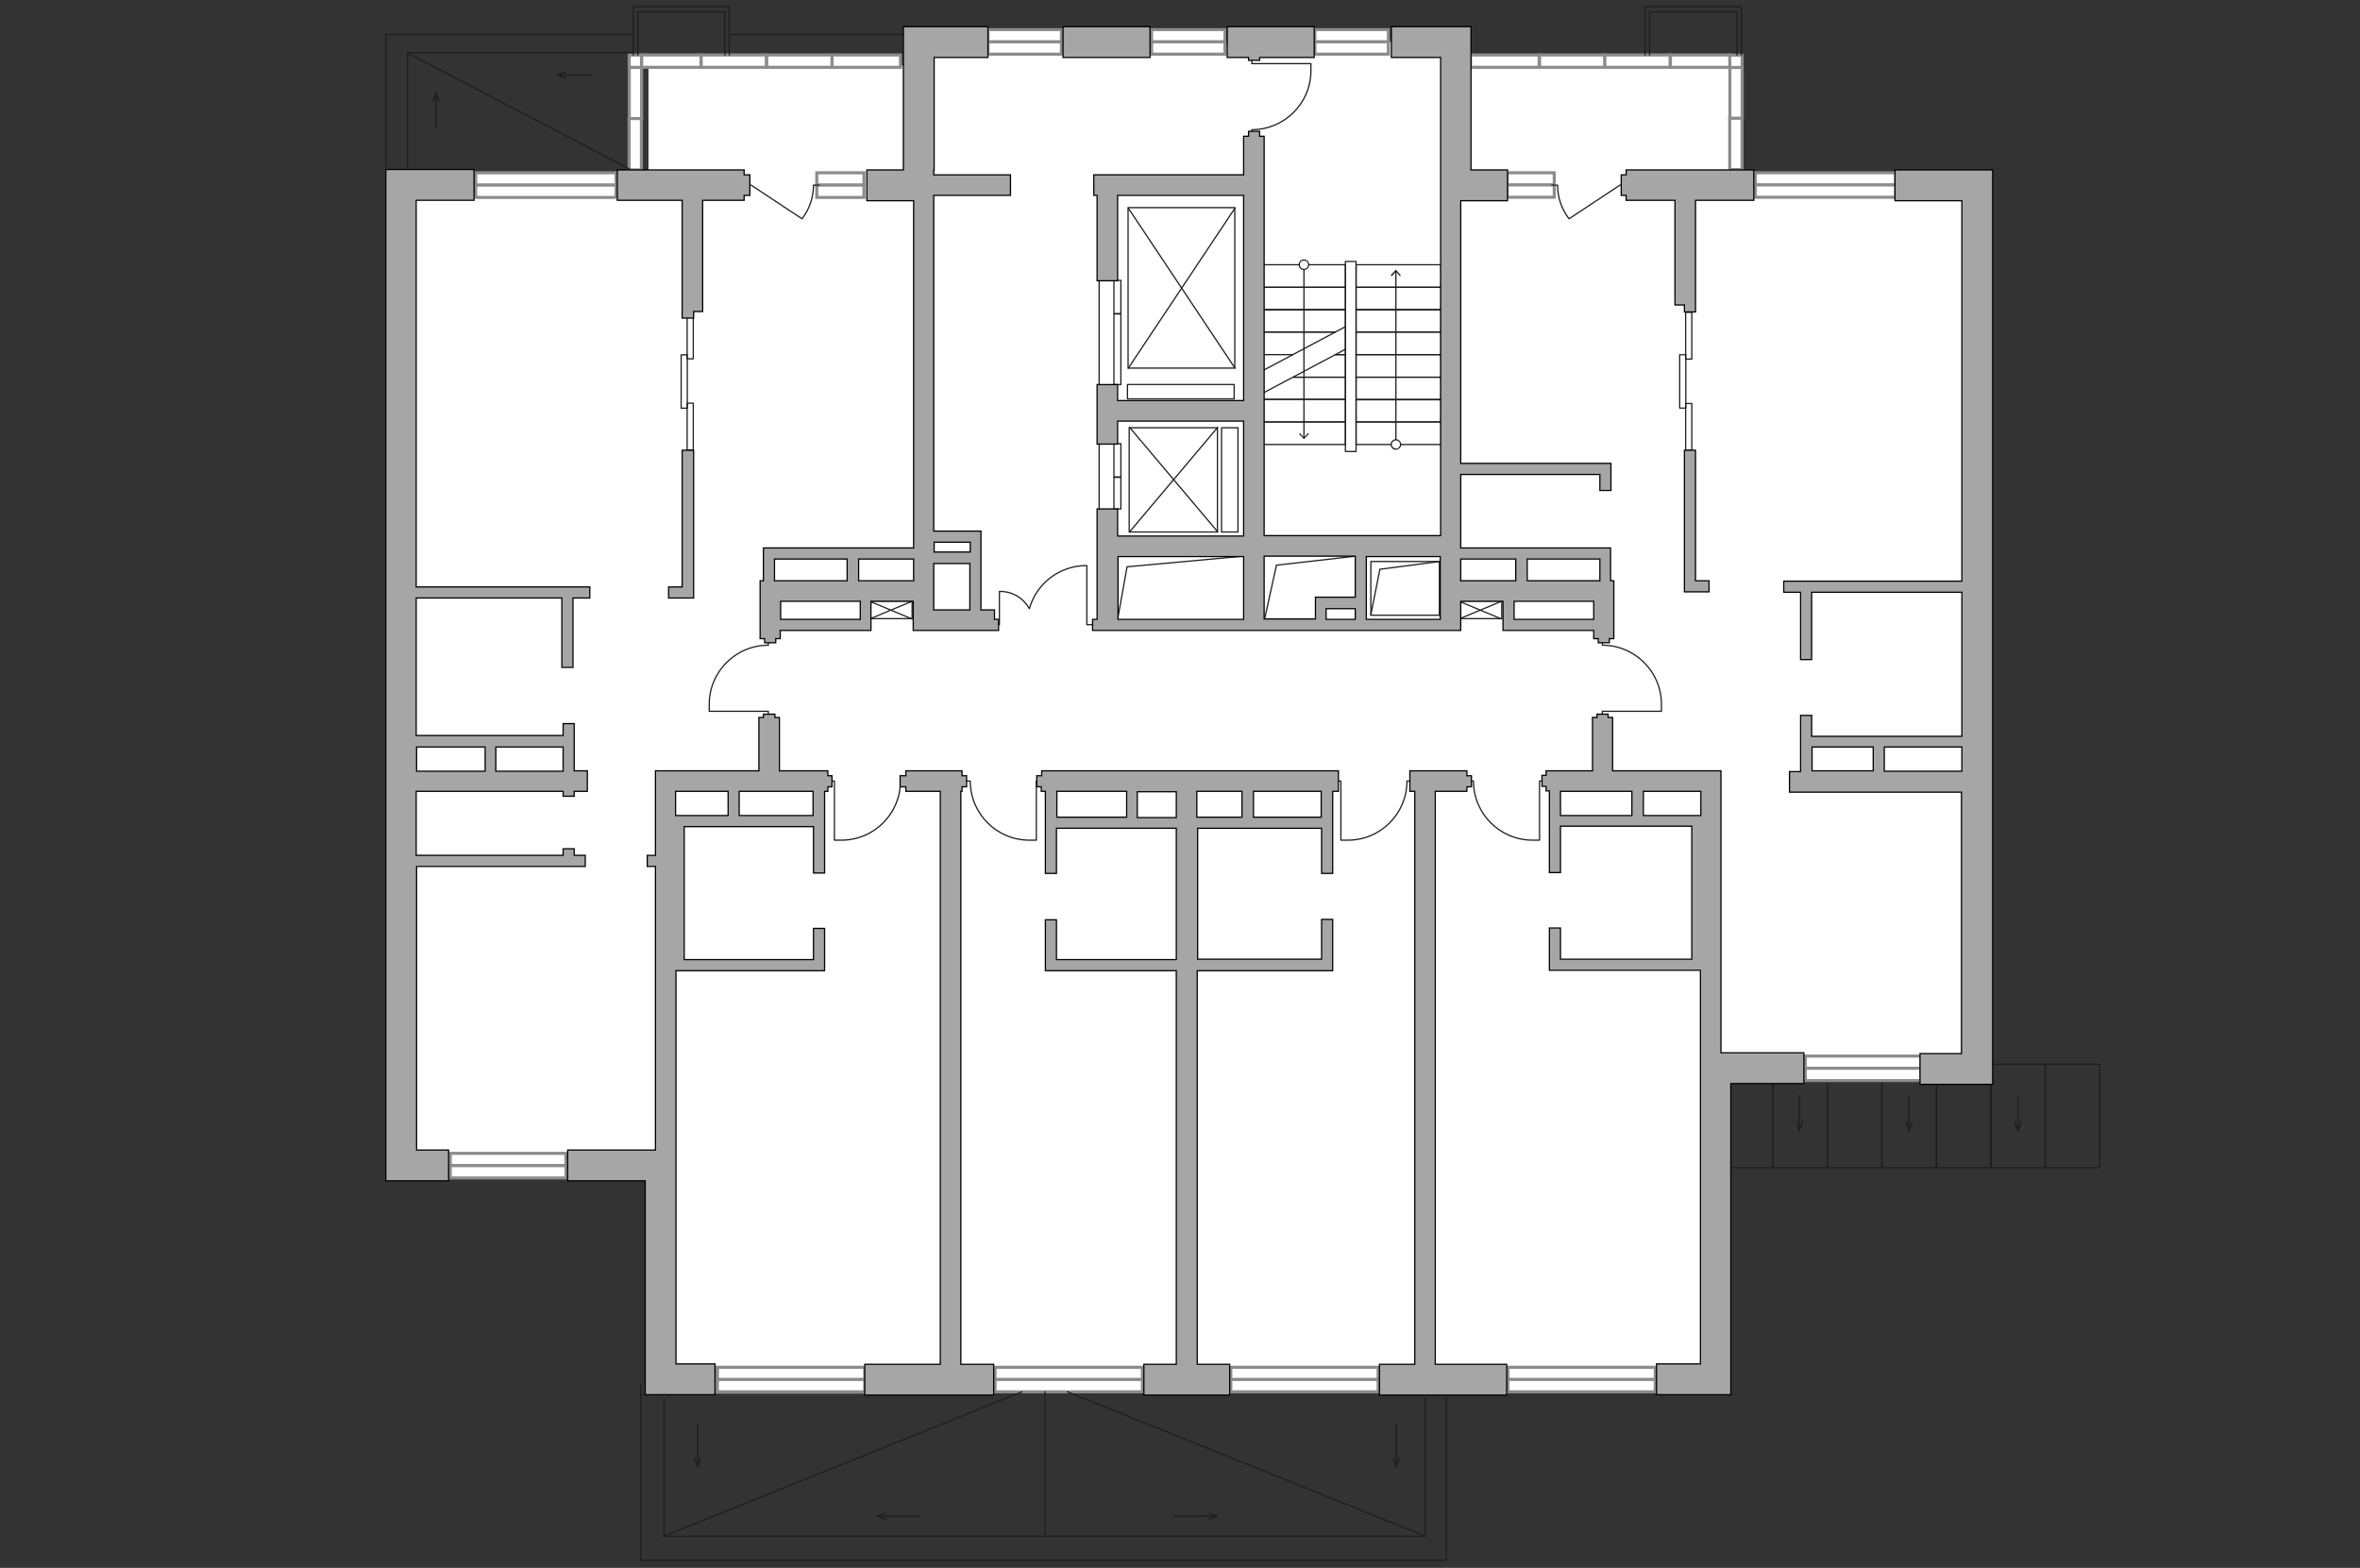 <?xml version="1.0" encoding="utf-8"?>
<!-- Generator: Adobe Illustrator 25.1.0, SVG Export Plug-In . SVG Version: 6.00 Build 0)  -->
<svg version="1.1" id="Слой_1" xmlns="http://www.w3.org/2000/svg" xmlns:xlink="http://www.w3.org/1999/xlink" x="0px" y="0px"
	 viewBox="0 0 575 382" style="enable-background:new 0 0 575 382;" xml:space="preserve">
<rect x="0" y="0" width="575" height="382" fill="#333333" stroke="none"/>
<style type="text/css">
	.st0{fill:#FFFFFF;}
	.st1{fill:#FFFFFF;stroke:#8C8C8C;stroke-width:0.75;stroke-linecap:round;stroke-miterlimit:10;}
	.st2{fill:none;stroke:#1D1D1B;stroke-width:0.3;stroke-linecap:round;stroke-linejoin:round;stroke-miterlimit:10;}
	.st3{fill:none;stroke:#1D1D1B;stroke-width:0.3;stroke-linecap:round;stroke-linejoin:round;}
	.st4{fill:#1D1D1B;}
	.st5{fill:none;stroke:#231F20;stroke-width:0.3;stroke-linecap:round;stroke-linejoin:round;stroke-miterlimit:10;}
	.st6{fill:#A6A6A6;stroke:#000000;stroke-width:0.3;stroke-miterlimit:22.926;}
</style>
<g id="bg_1_">
	<polygon class="st0" points="99.2,283.5 156.8,283.5 158.6,283.4 158.6,334.7 419.8,335.6 420.2,260.4 482.7,260.4 483.6,47.2 
		422.8,45.7 424.3,16 352.7,15.8 356.6,10 223.1,11.4 223.1,16 158,16 158,47.2 97.3,47.2 	"/>
</g>
<g id="windows">
	<g>
		<g>
			
				<rect x="427.7" y="42.1" transform="matrix(-1 6.323695e-06 -6.323695e-06 -1 889.571 87.187)" class="st1" width="34.2" height="3"/>
			
				<rect x="427.7" y="45.1" transform="matrix(-1 6.323695e-06 -6.323695e-06 -1 889.571 93.16)" class="st1" width="34.2" height="3"/>
		</g>
		<g>
			
				<rect x="367.3" y="42.1" transform="matrix(-1 6.323696e-06 -6.323696e-06 -1 745.984 87.189)" class="st1" width="11.5" height="3"/>
			
				<rect x="367.3" y="45.1" transform="matrix(-1 6.323695e-06 -6.323695e-06 -1 745.984 93.162)" class="st1" width="11.5" height="3"/>
		</g>
		
			<rect x="358.4" y="13.4" transform="matrix(-1 6.323696e-06 -6.323696e-06 -1 733.395 29.796)" class="st1" width="16.7" height="3"/>
		
			<rect x="375" y="13.4" transform="matrix(-1 6.323695e-06 -6.323695e-06 -1 766.013 29.795)" class="st1" width="15.9" height="3"/>
		
			<rect x="391" y="13.4" transform="matrix(-1 6.323696e-06 -6.323696e-06 -1 797.91 29.795)" class="st1" width="15.9" height="3"/>
		
			<rect x="406.9" y="13.4" transform="matrix(-1 6.323695e-06 -6.323695e-06 -1 828.394 29.795)" class="st1" width="14.5" height="3"/>
		
			<rect x="416.7" y="21.1" transform="matrix(6.323695e-06 1 -1 6.323695e-06 445.577 -400.337)" class="st1" width="12.5" height="3"/>
		
			<rect x="416.7" y="33.6" transform="matrix(6.323696e-06 1 -1 6.323696e-06 458.035 -387.879)" class="st1" width="12.5" height="3"/>
		
			<rect x="421.5" y="13.4" transform="matrix(6.323697e-06 1 -1 6.323697e-06 437.854 -408.06)" class="st1" width="3" height="3"/>
		<g>
			
				<rect x="320.4" y="7.3" transform="matrix(-1 6.323696e-06 -6.323696e-06 -1 658.668 17.52)" class="st1" width="17.9" height="3"/>
			
				<rect x="320.4" y="10.3" transform="matrix(-1 6.323696e-06 -6.323696e-06 -1 658.668 23.493)" class="st1" width="17.9" height="3"/>
		</g>
		<g>
			
				<rect x="280.5" y="7.3" transform="matrix(-1 6.323696e-06 -6.323696e-06 -1 578.966 17.52)" class="st1" width="17.9" height="3"/>
			
				<rect x="280.5" y="10.3" transform="matrix(-1 6.323696e-06 -6.323696e-06 -1 578.967 23.494)" class="st1" width="17.9" height="3"/>
		</g>
		<g>
			
				<rect x="240.7" y="7.3" transform="matrix(-1 6.323696e-06 -6.323696e-06 -1 499.32 17.521)" class="st1" width="17.9" height="3"/>
			
				<rect x="240.7" y="10.3" transform="matrix(-1 6.323696e-06 -6.323696e-06 -1 499.32 23.494)" class="st1" width="17.9" height="3"/>
		</g>
		<g>
			
				<rect x="439.9" y="257.3" transform="matrix(-1 6.323696e-06 -6.323696e-06 -1 907.96 517.598)" class="st1" width="28.2" height="3"/>
			
				<rect x="439.9" y="260.3" transform="matrix(-1 6.323696e-06 -6.323696e-06 -1 907.96 523.571)" class="st1" width="28.2" height="3"/>
		</g>
		<g>
			
				<rect x="367.3" y="333.2" transform="matrix(-1 6.323696e-06 -6.323696e-06 -1 770.596 669.326)" class="st1" width="35.9" height="3"/>
			
				<rect x="367.3" y="336.2" transform="matrix(-1 6.323696e-06 -6.323696e-06 -1 770.596 675.299)" class="st1" width="35.9" height="3"/>
		</g>
		<g>
			<rect x="115.9" y="42.1" class="st1" width="34.2" height="3"/>
			<rect x="115.9" y="45.1" class="st1" width="34.2" height="3"/>
		</g>
		<g>
			<rect x="199" y="42.1" class="st1" width="11.5" height="3"/>
			<rect x="199" y="45.1" class="st1" width="11.5" height="3"/>
		</g>
		<rect x="202.7" y="13.4" class="st1" width="16.7" height="3"/>
		<rect x="186.8" y="13.4" class="st1" width="15.9" height="3"/>
		<rect x="170.8" y="13.4" class="st1" width="15.9" height="3"/>
		<rect x="156.3" y="13.4" class="st1" width="14.5" height="3"/>
		
			<rect x="148.6" y="21.1" transform="matrix(6.323740e-06 1 -1 6.323740e-06 177.418 -132.174)" class="st1" width="12.5" height="3"/>
		
			<rect x="148.6" y="33.6" transform="matrix(6.323741e-06 1 -1 6.323741e-06 189.877 -119.716)" class="st1" width="12.5" height="3"/>
		
			<rect x="153.3" y="13.4" transform="matrix(6.323738e-06 1 -1 6.323738e-06 169.696 -139.897)" class="st1" width="3" height="3"/>
		<g>
			<rect x="109.7" y="281" class="st1" width="28.2" height="3"/>
			<rect x="109.7" y="284" class="st1" width="28.2" height="3"/>
		</g>
		<g>
			<rect x="174.5" y="333.2" class="st1" width="35.9" height="3"/>
			<rect x="174.5" y="336.2" class="st1" width="35.9" height="3"/>
		</g>
		<g>
			
				<rect x="299.8" y="333.2" transform="matrix(-1 6.323695e-06 -6.323695e-06 -1 635.579 669.327)" class="st1" width="35.9" height="3"/>
			
				<rect x="299.8" y="336.2" transform="matrix(-1 6.323695e-06 -6.323695e-06 -1 635.58 675.3)" class="st1" width="35.9" height="3"/>
		</g>
		<g>
			
				<rect x="242.4" y="333.2" transform="matrix(-1 6.323695e-06 -6.323695e-06 -1 520.738 669.328)" class="st1" width="35.9" height="3"/>
			
				<rect x="242.4" y="336.2" transform="matrix(-1 6.323695e-06 -6.323695e-06 -1 520.738 675.301)" class="st1" width="35.9" height="3"/>
		</g>
		<g>
			
				<rect x="174.7" y="333.2" transform="matrix(-1 6.323695e-06 -6.323695e-06 -1 385.39 669.329)" class="st1" width="35.9" height="3"/>
			
				<rect x="174.7" y="336.2" transform="matrix(-1 6.323695e-06 -6.323695e-06 -1 385.39 675.303)" class="st1" width="35.9" height="3"/>
		</g>
	</g>
</g>
<g id="plan">
	<g>
		<path class="st2" d="M395.9,45.1l-1.2,0l-12.4,8.2c0,0-0.1-0.1-0.1-0.1c-1.7-2.3-2.7-5-2.7-8.1v0l-1.4,0"/>
		<path class="st2" d="M181.8,45.1l1.2,0l12.4,8.2c0,0,0.1-0.1,0.1-0.1c1.7-2.3,2.7-5,2.7-8.1v0l1.4,0"/>
		<path class="st2" d="M390.4,174.6v-1.3l14.4,0v-1.7c0-8-6.5-14.4-14.4-14.4h0v-1.5"/>
		<path class="st2" d="M253.8,190.3l-1.3,0l0,14.4h-1.7c-8,0-14.4-6.5-14.4-14.4v0l-1.5,0"/>
		<path class="st2" d="M325.4,190.3h1.3l0,14.4l1.7,0c8,0,14.4-6.5,14.4-14.4v0h1.5"/>
		<path class="st2" d="M305,14.2v1.3l14.4,0v1.7c0,8-6.5,14.4-14.4,14.4h0l0,1.5"/>
		<path class="st2" d="M202,190.3h1.3l0,14.4l1.7,0c8,0,14.4-6.5,14.4-14.4v0h1.5"/>
		<path class="st2" d="M187.2,174.6v-1.3l-14.4,0l0-1.7c0-8,6.5-14.4,14.4-14.4h0l0-1.5"/>
		<path class="st2" d="M376.4,190.3h-1.3l0,14.4l-1.7,0c-8,0-14.4-6.5-14.4-14.4v0l-1.5,0"/>
		<path class="st2" d="M242,152.2h1.5l0-8.1l0.2,0c3.1,0,5.7,1.7,7.1,4.2l0,0c1.7-6.1,7.3-10.5,13.9-10.5h0.1l0,14.4h1.3"/>
		<g>
			
				<rect x="410.7" y="98.3" transform="matrix(-1 6.323698e-06 -6.323698e-06 -1 822.899 208.009)" class="st2" width="1.5" height="11.4"/>
			
				<rect x="410.7" y="76" transform="matrix(-1 6.323698e-06 -6.323698e-06 -1 822.899 163.487)" class="st2" width="1.5" height="11.4"/>
			
				<rect x="409.2" y="86.5" transform="matrix(-1 6.323698e-06 -6.323698e-06 -1 819.944 185.926)" class="st2" width="1.5" height="13"/>
		</g>
		<g>
			
				<rect x="167.4" y="98.3" transform="matrix(-1 6.323689e-06 -6.323689e-06 -1 336.314 207.933)" class="st2" width="1.5" height="11.4"/>
			
				<rect x="167.4" y="76" transform="matrix(-1 6.323698e-06 -6.323698e-06 -1 336.314 163.411)" class="st2" width="1.5" height="11.4"/>
			
				<rect x="165.9" y="86.4" transform="matrix(-1 6.323698e-06 -6.323698e-06 -1 333.359 185.851)" class="st2" width="1.5" height="13"/>
		</g>
		<g>
			<rect x="330.4" y="64.5" class="st2" width="20.7" height="5.5"/>
			<rect x="330.4" y="70" class="st2" width="20.7" height="5.5"/>
			<rect x="330.4" y="75.4" class="st2" width="20.7" height="5.5"/>
			<rect x="307.1" y="64.5" class="st2" width="20.7" height="5.5"/>
			<rect x="307.1" y="70" class="st2" width="20.7" height="5.5"/>
			<polyline class="st2" points="325.3,80.9 307.1,80.9 307.1,75.4 327.8,75.4 327.8,80.9 			"/>
			<polyline class="st2" points="327.8,80.9 327.8,86.4 325.3,86.4 			"/>
			<polyline class="st2" points="315,86.4 307.1,86.4 307.1,80.9 325.3,80.9 			"/>
			<polyline class="st2" points="325.4,86.4 327.8,86.4 327.8,91.9 315.1,91.9 			"/>
			<rect x="330.4" y="80.9" class="st2" width="20.7" height="5.5"/>
			<rect x="330.4" y="86.4" class="st2" width="20.7" height="5.5"/>
			<rect x="330.4" y="91.9" class="st2" width="20.7" height="5.5"/>
			<rect x="330.4" y="97.3" class="st2" width="20.7" height="5.5"/>
			<rect x="330.4" y="102.8" class="st2" width="20.7" height="5.5"/>
			<polyline class="st2" points="315.1,91.9 327.8,91.9 327.8,97.3 307.1,97.3 307.1,91.9 			"/>
			<rect x="307.1" y="97.3" class="st2" width="20.7" height="5.5"/>
			<rect x="307.1" y="102.8" class="st2" width="20.7" height="5.5"/>
			<line class="st2" x1="307.1" y1="90.6" x2="327.8" y2="79.6"/>
			<line class="st2" x1="307.1" y1="96.1" x2="327.8" y2="85.1"/>
			<g>
				<g>
					<line class="st3" x1="340.1" y1="108.3" x2="340.1" y2="66.1"/>
					<g>
						<g>
							<path class="st0" d="M341.2,108.3c0,0.6-0.5,1.1-1.1,1.1c-0.6,0-1.1-0.5-1.1-1.1c0-0.6,0.5-1.1,1.1-1.1
								S341.2,107.6,341.2,108.3z"/>
							<path class="st4" d="M341.4,108.3c0-0.7-0.6-1.3-1.3-1.3c-0.7,0-1.3,0.6-1.3,1.3s0.6,1.3,1.3,1.3
								C340.8,109.5,341.4,109,341.4,108.3C341.4,107.6,341.4,109,341.4,108.3z M339.1,108.3c0-0.5,0.4-1,1-1s1,0.4,1,1
								c0,0.5-0.4,1-1,1C339.5,109.2,339.1,108.8,339.1,108.3S339.1,108.8,339.1,108.3z"/>
						</g>
					</g>
					<g>
						<polygon class="st4" points="341.3,67.1 341.1,67.3 340.1,66.2 339.1,67.3 338.8,67.1 340.1,65.7 						"/>
					</g>
				</g>
			</g>
			<g>
				<g>
					<line class="st3" x1="317.7" y1="106.7" x2="317.7" y2="64.5"/>
					<g>
						<polygon class="st4" points="318.9,105.7 318.7,105.5 317.7,106.6 316.7,105.5 316.5,105.7 317.7,107 						"/>
					</g>
					<g>
						<g>
							<path class="st0" d="M318.8,64.5c0-0.6-0.5-1.1-1.1-1.1c-0.6,0-1.1,0.5-1.1,1.1c0,0.6,0.5,1.1,1.1,1.1S318.8,65.1,318.8,64.5
								z"/>
							<path class="st4" d="M319,64.5c0,0.7-0.6,1.3-1.3,1.3c-0.7,0-1.3-0.6-1.3-1.3c0-0.7,0.6-1.3,1.3-1.3S319,63.8,319,64.5
								S319,63.8,319,64.5z M316.7,64.5c0,0.5,0.4,1,1,1s1-0.4,1-1s-0.4-1-1-1C317.1,63.5,316.7,63.9,316.7,64.5
								C316.7,65,316.7,63.9,316.7,64.5z"/>
						</g>
					</g>
				</g>
			</g>
			<rect x="327.8" y="63.7" class="st2" width="2.6" height="46.3"/>
		</g>
		<g>
			
				<rect x="274.9" y="50.7" transform="matrix(-1 6.323695e-06 -6.323695e-06 -1 575.751 140.381)" class="st2" width="26" height="39.1"/>
			<line class="st2" x1="300.9" y1="50.7" x2="274.9" y2="89.7"/>
			<line class="st2" x1="274.9" y1="50.7" x2="300.9" y2="89.7"/>
		</g>
		<g>
			
				<rect x="275.2" y="104.1" transform="matrix(-1 6.323696e-06 -6.323696e-06 -1 571.821 233.719)" class="st2" width="21.5" height="25.4"/>
			<line class="st2" x1="296.7" y1="104.1" x2="275.2" y2="129.6"/>
			<line class="st2" x1="275.2" y1="104.1" x2="296.7" y2="129.6"/>
		</g>
		<line class="st2" x1="267.8" y1="68.3" x2="267.8" y2="93.7"/>
		<g>
			<rect x="271.4" y="68.3" class="st2" width="1.7" height="8.1"/>
			<rect x="271.4" y="76.5" class="st2" width="1.7" height="17.2"/>
			<rect x="271.4" y="108.1" class="st2" width="1.7" height="8.1"/>
			<rect x="271.4" y="116.3" class="st2" width="1.7" height="7.7"/>
		</g>
		<line class="st2" x1="267.8" y1="108.1" x2="267.8" y2="133.5"/>
		
			<rect x="274.7" y="93.7" transform="matrix(-1 6.323695e-06 -6.323695e-06 -1 575.4 190.876)" class="st2" width="26" height="3.5"/>
		
			<rect x="297.7" y="104.1" transform="matrix(-1 6.323696e-06 -6.323696e-06 -1 599.324 233.718)" class="st2" width="4" height="25.4"/>
		<polyline class="st2" points="272.3,150.9 274.6,138.1 302.9,135.5 		"/>
		<polyline class="st2" points="308.1,150.9 311,137.7 330.3,135.5 		"/>
		<rect x="334" y="136.8" class="st2" width="16.7" height="13.1"/>
		<polyline class="st2" points="334,149.8 336.2,138.7 350.7,136.8 		"/>
		<g>
			<g>
				<path class="st2" d="M155.9,41.4"/>
				<polyline class="st2" points="178.1,8.4 221.8,8.4 221.8,42.9 				"/>
				<polyline class="st2" points="94,40.7 94,8.4 153.6,8.4 				"/>
				<polyline class="st2" points="99.3,40.9 99.3,12.8 154,12.8 				"/>
				<line class="st2" x1="153.6" y1="41.3" x2="99.3" y2="12.9"/>
			</g>
			<g>
				<g>
					<line class="st3" x1="106.2" y1="31.1" x2="106.2" y2="23"/>
					<g>
						<polygon class="st4" points="107.1,24.8 106.8,24.9 106.2,23.1 105.5,24.9 105.2,24.8 106.2,22.2 						"/>
					</g>
				</g>
			</g>
			<g>
				<g>
					<line class="st3" x1="144.2" y1="18.3" x2="136.1" y2="18.3"/>
					<g>
						<polygon class="st4" points="137.9,17.4 138,17.7 136.2,18.3 138,19 137.9,19.3 135.3,18.3 						"/>
					</g>
				</g>
			</g>
		</g>
		<g>
			<g>
				<g>
					<line class="st3" x1="340.2" y1="347" x2="340.2" y2="356.9"/>
					<g>
						<polygon class="st4" points="339.3,355.1 339.6,355 340.2,356.9 340.9,355 341.2,355.1 340.2,357.8 						"/>
					</g>
				</g>
			</g>
			<g>
				<g>
					<line class="st3" x1="286.1" y1="369.4" x2="296.1" y2="369.4"/>
					<g>
						<polygon class="st4" points="294.3,370.4 294.2,370.1 296,369.4 294.2,368.7 294.3,368.5 296.9,369.4 						"/>
					</g>
				</g>
			</g>
			<g>
				<g>
					<line class="st3" x1="170" y1="347" x2="170" y2="356.9"/>
					<g>
						<polygon class="st4" points="169,355.1 169.3,355 170,356.9 170.6,355 170.9,355.1 170,357.8 						"/>
					</g>
				</g>
			</g>
			<g>
				<g>
					<line class="st3" x1="224.1" y1="369.4" x2="214.1" y2="369.4"/>
					<g>
						<polygon class="st4" points="215.9,368.5 216,368.7 214.2,369.4 216,370.1 215.9,370.4 213.3,369.4 						"/>
					</g>
				</g>
			</g>
			<polyline class="st2" points="352.4,340.4 352.4,380.1 156.1,380.1 156.1,337.6 156.3,337.6 			"/>
			<polyline class="st2" points="347.3,340.6 347.3,374.3 161.8,374.3 161.8,340.9 			"/>
			<line class="st2" x1="260.1" y1="339.1" x2="347.3" y2="374.3"/>
			<line class="st2" x1="161.7" y1="374.3" x2="249" y2="339.1"/>
			<line class="st2" x1="254.6" y1="339.1" x2="254.6" y2="374.3"/>
		</g>
		<g>
			<rect x="418.7" y="259.3" class="st2" width="13.3" height="25.2"/>
			<polyline class="st2" points="445.2,264 445.2,284.5 432,284.5 432,259.3 438.4,259.3 			"/>
			<polyline class="st2" points="458.5,264 458.5,284.5 445.2,284.5 445.2,264 			"/>
			<polyline class="st2" points="471.8,264.4 471.8,284.5 458.5,284.5 458.5,264 			"/>
			<rect x="471.8" y="259.3" class="st2" width="13.3" height="25.2"/>
			<rect x="485" y="259.3" class="st2" width="13.3" height="25.2"/>
			<rect x="498.3" y="259.3" class="st2" width="13.3" height="25.2"/>
			<g>
				<g>
					<line class="st3" x1="438.4" y1="266.9" x2="438.4" y2="275"/>
					<g>
						<polygon class="st4" points="437.5,273.2 437.7,273.1 438.4,275 439.1,273.1 439.4,273.2 438.4,275.9 						"/>
					</g>
				</g>
			</g>
			<g>
				<g>
					<line class="st3" x1="465.1" y1="266.9" x2="465.1" y2="275"/>
					<g>
						<polygon class="st4" points="464.2,273.2 464.5,273.1 465.1,275 465.8,273.1 466.1,273.2 465.1,275.9 						"/>
					</g>
				</g>
			</g>
			<g>
				<g>
					<line class="st3" x1="491.7" y1="266.9" x2="491.7" y2="275"/>
					<g>
						<polygon class="st4" points="490.7,273.2 491,273.1 491.7,275 492.3,273.1 492.6,273.2 491.7,275.9 						"/>
					</g>
				</g>
			</g>
		</g>
		<polyline class="st2" points="424.3,13.4 424.3,1.6 400.8,1.6 400.8,13.4 		"/>
		<polyline class="st2" points="423.2,13.4 423.2,2.9 401.9,2.9 401.9,13.4 		"/>
		<polyline class="st2" points="177.7,13.4 177.7,1.6 154.3,1.6 154.3,13.4 		"/>
		<polyline class="st2" points="176.6,13.4 176.6,2.9 155.4,2.9 155.4,13.4 		"/>
		<g>
			
				<rect x="355.5" y="146.5" transform="matrix(-1 6.197823e-06 -6.197823e-06 -1 721.387 297.224)" class="st5" width="10.3" height="4.3"/>
			<polyline class="st5" points="365.8,146.5 355.5,150.8 355.5,146.5 365.8,150.8 			"/>
		</g>
		<g>
			
				<rect x="211.9" y="146.5" transform="matrix(-1 6.197824e-06 -6.197824e-06 -1 434.127 297.227)" class="st5" width="10.3" height="4.3"/>
			<polyline class="st5" points="222.2,146.5 211.9,150.8 211.9,146.5 222.2,150.8 			"/>
		</g>
		<g>
			<polygon class="st6" points="416.4,144.2 416.4,141.5 413.1,141.5 413.1,109.7 410.4,109.7 410.4,141.5 410.4,143.8 410.4,144.2 
							"/>
			<polygon class="st6" points="396.2,47.6 396.2,48.8 408.1,48.8 408.1,74.3 410.4,74.3 410.4,75.6 410.4,76 413.1,76 413.1,75.6 
				413.1,74.3 413.1,73.6 413.1,73.3 413.1,48.8 427.3,48.8 427.3,41.4 396.2,41.4 396.2,42.6 395,42.6 395,47.6 			"/>
			<rect x="259" y="6.5" class="st6" width="21.2" height="7.5"/>
			<path class="st6" d="M485.5,48.8v-4.9v-2.5h-23.8v7.5H478l0,92.7h-43.4v2.7h4.1l0,16.4h2.7v-16.4H478l0,35.1h-36.6v-5.1h-2.7
				v13.7h-2.7v5l41.9,0l0,63.7l-10.1,0l0,7.5H478h7.5v-7.5L485.5,48.8z M456.4,187.8h-14.9V182h14.9V187.8z M459.1,187.8V182H478
				v5.9H459.1z"/>
			<path class="st6" d="M253.7,189h-1.1v2.7h1.1v1.1h1v20h2.7v-11h29.2v3.9l0,0l0,28.1h-29.2l0-9.7h-2.7l0,12.4h2.7l0,0h29.2l0,95.9
				h-7.9v7.5l20.9,0v-7.5h-7.9l0-95.9h31.6h1.4v-12.5h-2.7l0,9.7l-30.2,0l0-28.8l0,0v-3.1h30.2v11h2.7l0-20h1.4v-5l-72.3,0V189z
				 M257.5,192.8l17,0v6.3h-17V192.8z M310.7,192.8h11.2v6.3h-16.5v-6.3h2.7H310.7z M291.6,192.8h11v6.3l-11,0V198V192.8z
				 M286.6,199.2h-9.5v-6.3h9.5V199.2z"/>
			<polygon class="st6" points="349.7,332.4 349.7,192.8 357.4,192.8 357.4,191.7 358.5,191.7 358.5,189 357.4,189 357.4,187.8 
				349.7,187.8 344.7,187.8 343.5,187.8 343.5,192.8 344.7,192.8 344.7,198 344.7,199.1 344.7,232.5 344.7,236.2 344.7,332.4 
				336.1,332.4 336.1,339.9 367.1,339.9 367.1,332.4 			"/>
			<path class="st6" d="M419.3,187.8h-0.7h-4.3h-21.4v-13h-1.1v-0.8h-2.7v0.8h-1.1l0,13h-11.3v1.1h-1l0,2.7h1v1.1h0.8l0,19.9h2.7
				v-11.3h32l0,32.4h-32v-7.6h-2.7v10.3h0.3h2.4h34.1v20l0,3.9v2.3v1.3l0,68.4h-10.7l0,7.5h18.1v-1l0-6.4l0-68.4h17.8v-7.5h-20.2
				L419.3,187.8z M397.6,198.7h-17.4v-5.9h17.4V198.7z M400.4,198.7v-5.9h14v5.9H400.4z"/>
			<polygon class="st6" points="304.2,14 304.2,14.7 306.9,14.7 306.9,14 320.2,14 320.2,6.5 299,6.5 299,14 			"/>
			<polygon class="st6" points="241.6,332.4 234.1,332.4 234.1,224.4 234.1,221.7 234.1,192.8 234.4,192.8 234.4,191.7 235.5,191.7 
				235.5,189 234.4,189 234.4,187.8 233,187.8 228,187.8 220.7,187.8 220.7,189 219.3,189 219.3,191.7 220.7,191.7 220.7,192.8 
				229.1,192.8 229.1,332.4 211,332.4 210.7,332.4 210.7,339.9 211,339.9 241.6,339.9 242.1,339.9 242.1,332.4 			"/>
			<path class="st6" d="M201.7,187.8l-11.8,0l0-13h-1.1v-0.8H186v0.8h-1.1l0,13h-20.2h-4.3h-0.7v20.6h-2v2.7h2l0,69.1h-21.4v7.5
				h18.9l0,44.7v6.4l0,1l17,0v-7.5h-9.5l0-42.1v-2.5v-4v-3.4l0-43.8h33.5h2.4h0.3v-10.3h-2.7v7.6h-31.5v-32.4h31.5l0,11.3h2.7v-19.9
				h0.8v-1.1h1V189h-1V187.8z M164.6,198.7v-5.9h12.8v5.9H164.6z M180.1,198.7v-5.9h18l0,5.9H180.1z"/>
			<path class="st6" d="M136.9,162.6h2.7v-16.9h4.1V143l-42.3,0l0-94.2h2.7h11.4l0-7.5h-11.4H94v7.5l0,94.7l0,2.7l0,33v2.7v5.9l0,5
				l0,15.6v2.7l0,69.1h0v7.5h5.2h1.4h8.7v-7.5h-7.8l0-69.1h41.1l0-2.7h-2.7v-1.6h-2.7v1.6l-35.8,0v-15.6h35.8v1.2h2.7v-1.2h3.2v-5
				h-3.2l0-11.5h-2.7v2.9l-35.8,0l0-33.5l35.5,0L136.9,162.6z M120.8,182h16.4v5.9h-16.4V182z M101.5,182h16.7v5.9l-16.7,0V182z"/>
			<path class="st6" d="M388.3,155.6h1.1v1h2.7v-1h1.1v-9.1v-3.3v-1.7h-0.8l0-8h-0.3h-2.4h-17.7l-2.7,0h-13.4l0-17.9h33.9v3.9h2.7
				v-6.6h-1.2h-1.5h-33.9l0-64h11.4v-7.5h-8.9l0-27.4V7.8V6.5h-19.4V14h12l0,27.4v1.2v5v1.2l0,80.6v1.1H308l0-97.3h-1.1v-1.2h-2.7
				v1.2H303l0,9.4h-36.5v5h0.8v20.8h5V47.6l30.7,0l0,50h-30.7v-3.9h-5v14.5h5v-5.6l30.7,0l0,28h-30.7v-6.6h-5l0,26.9h-1.1v2.7h1.1h5
				H303h1.7h0.4h2.9l42.9,0h1.1h1.3h2.6v-7.1h10.3v7.1h0.3h2.4h19.4V155.6z M272.4,150.9v-15.3H303v15.3L272.4,150.9z M321.1,145.5
				h-0.6v5.3H308v-15.3h22.2v10h-7.1H321.1z M330.2,150.9h-7.1v-2.6h7.1V150.9z M350.9,150.9h-18v-15.3h18v1.7v11.3V150.9z
				 M372.1,136.2h17.7v5.3l-17.7,0V136.2z M355.9,141.5v-5.3h13.4v5.3H355.9z M368.9,150.9v-4.4h19.4v4.4H368.9z"/>
			<path class="st6" d="M227.6,41.4l0-27.4h13.1V6.5l-20.6,0v1.3h0l0,33.6h-8.9v7.5l11.4,0l0,84.6h-13.4h-2.7h-17.7h-2.4H186l0,8
				h-0.8v1.7v3.3v9.1h1.1v1h2.7v-1h1.1v-2h19.4h2.4h0.3v-7.1h10.3v7.1h2.5h1.2h1.3h10.7h4.1h1v-2.7h-1v-2.3H239l0-19.2h-2.7v0h-8.8
				l0-80.6v-1.2h18.7v-5h-18.7V41.4z M188.7,141.5v-5.3h17.7v5.3L188.7,141.5z M190.2,150.9v-4.4h19.4v4.4L190.2,150.9z
				 M222.6,141.5h-13.4v-5.3h13.4V141.5z M236.3,137.3v11.3h-8.8v-11.3H236.3z M227.6,132.1h8.8v2.4h-8.8V132.1z"/>
			<polygon class="st6" points="162.9,145.7 169,145.7 169,145.4 169,143 169,109.7 166.2,109.7 166.2,143 162.9,143 			"/>
			<polygon class="st6" points="166.2,48.8 166.2,74.5 166.2,74.8 166.2,75.9 166.2,77.1 166.2,77.5 169,77.5 169,77.1 169,75.9 
				171.2,75.9 171.2,48.8 181.3,48.8 181.3,47.6 182.7,47.6 182.7,42.6 181.3,42.6 181.3,41.4 150.4,41.4 150.4,48.8 			"/>
		</g>
	</g>
</g>
</svg>
